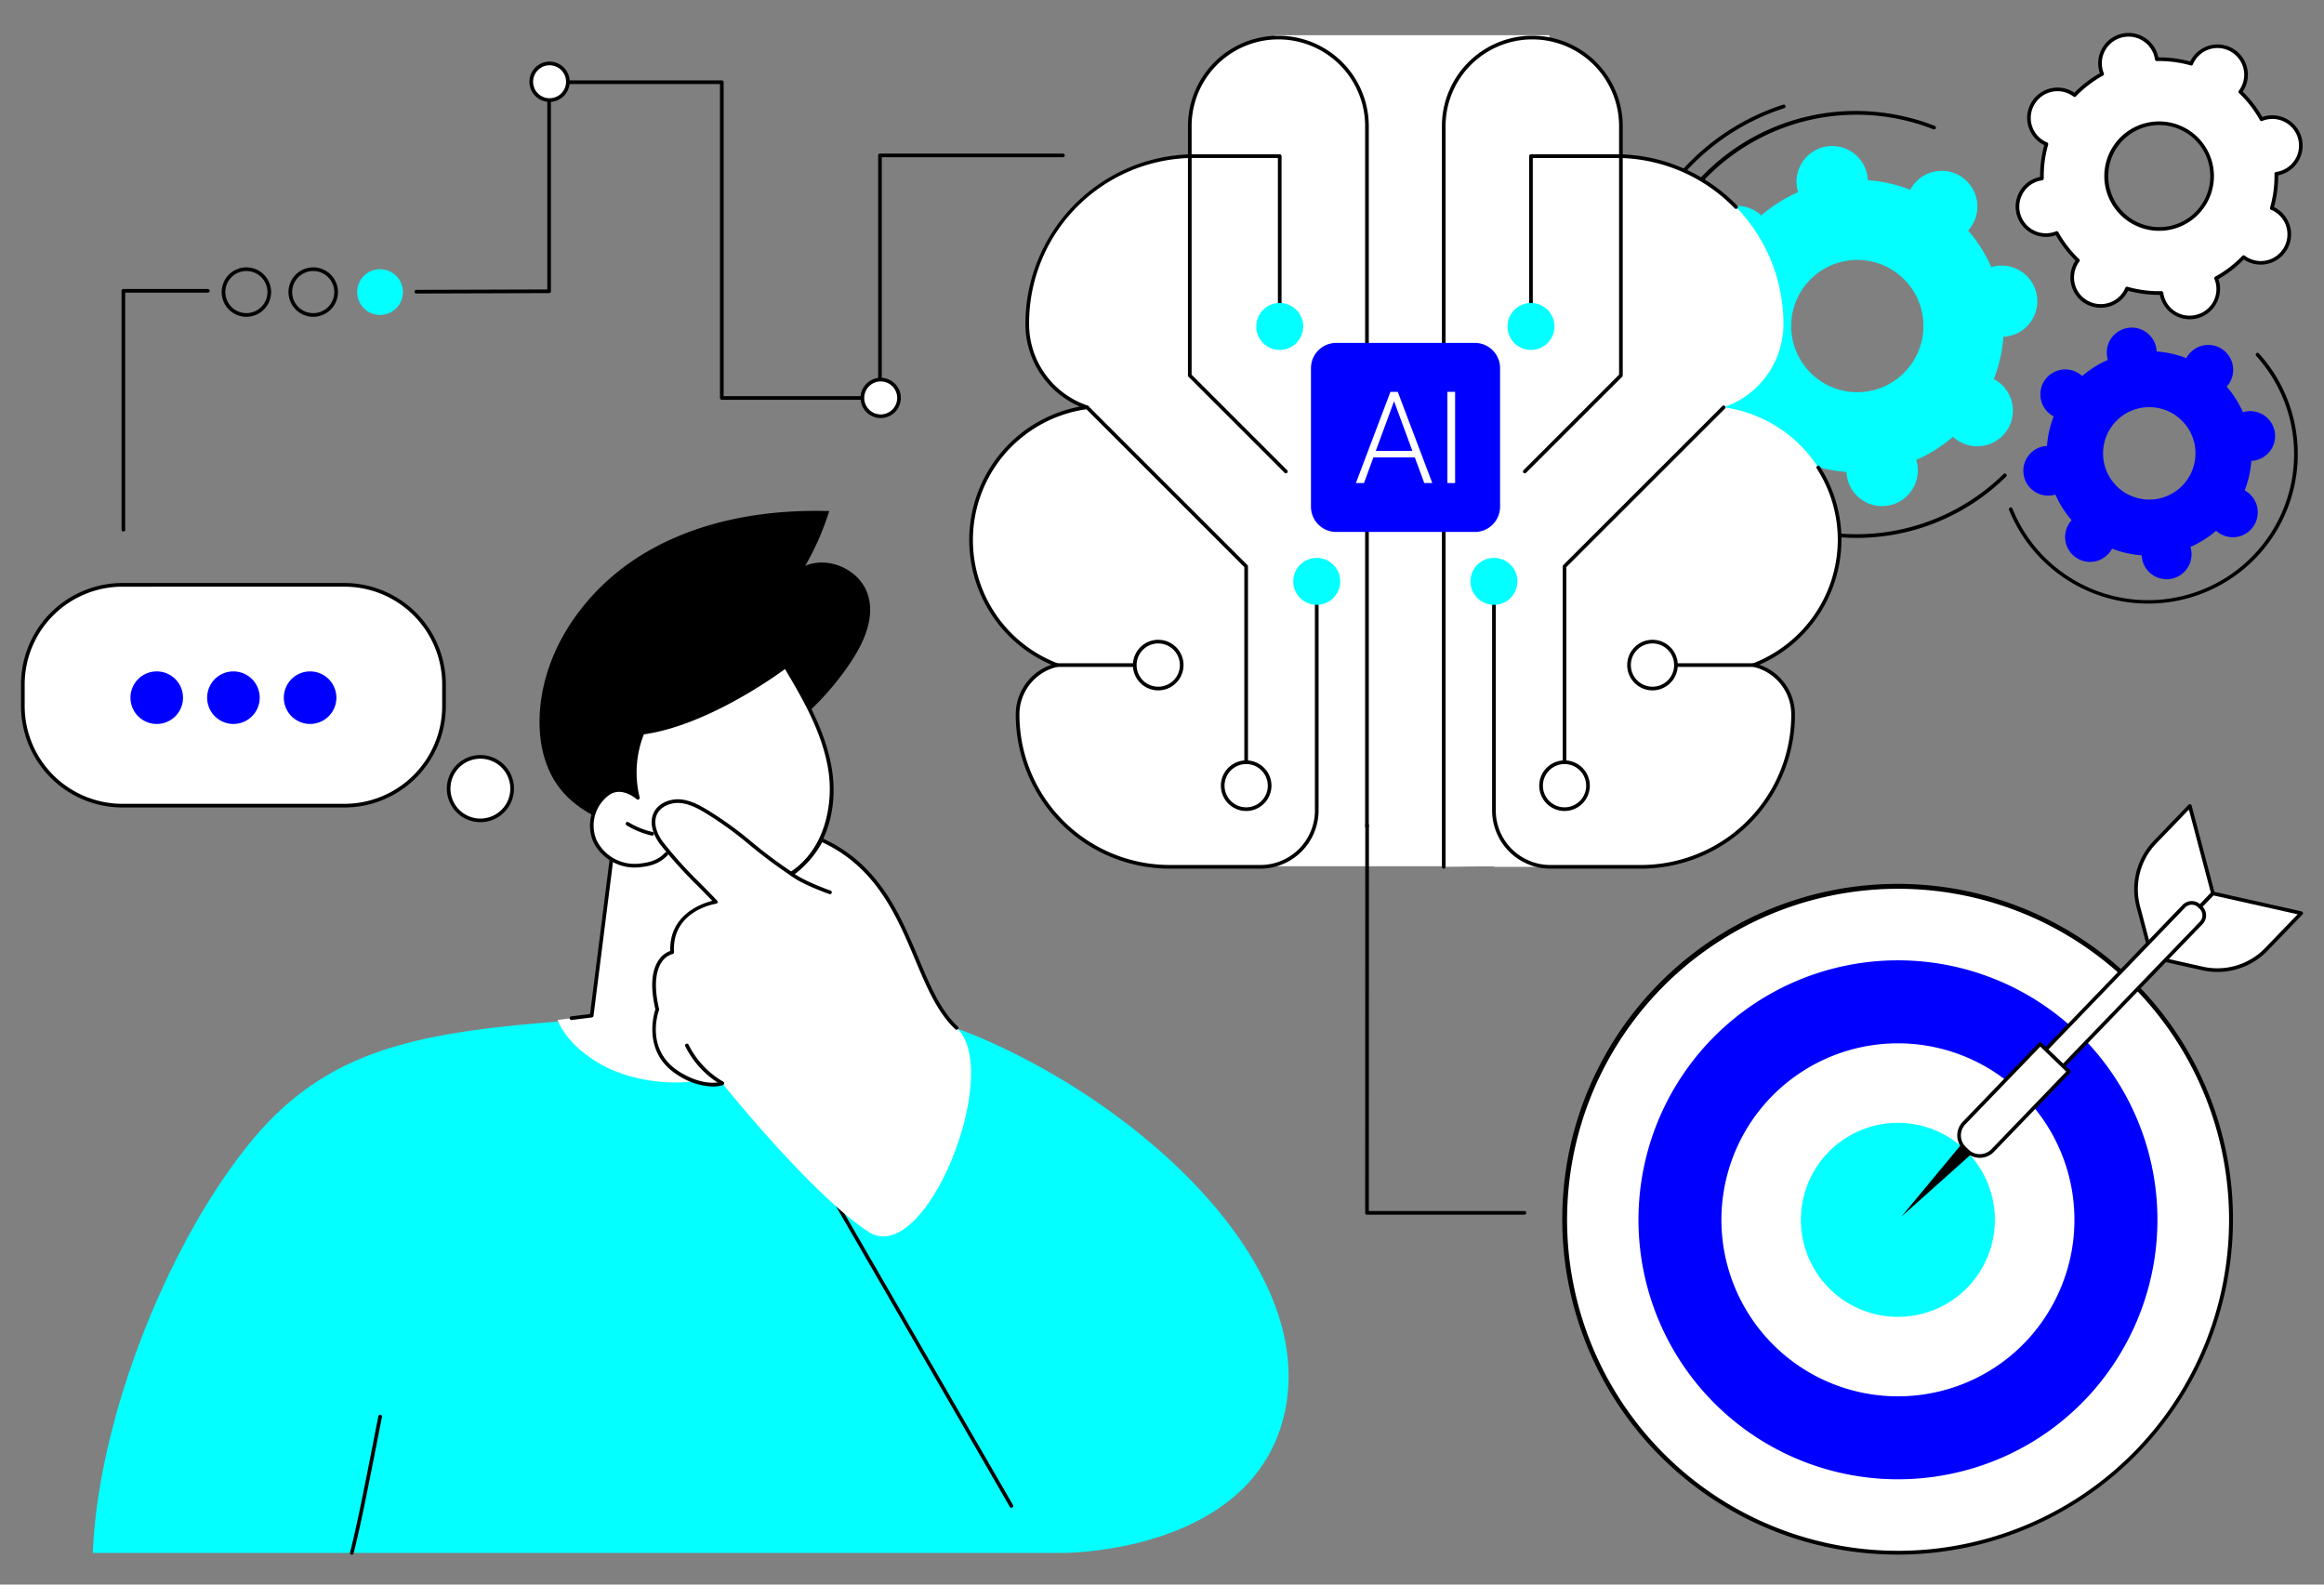 <svg xmlns="http://www.w3.org/2000/svg" xmlns:xlink="http://www.w3.org/1999/xlink" width="660" height="450" viewBox="0 0 660 450"><rect x="0" y="0" width="660" height="450" fill="#808080" stroke="none"/><defs><clipPath id="a"><rect width="648.078" height="432.157" fill="none"/></clipPath><clipPath id="c"><rect width="660" height="450"/></clipPath></defs><g id="b" clip-path="url(#c)"><rect width="78" height="236" transform="translate(362 10)" fill="#fff"/><g transform="translate(5.969 9.361)"><g clip-path="url(#a)"><path d="M1029.383,538.445A94.592,94.592,0,1,1,915.1,468.971a94.539,94.539,0,0,1,114.284,69.474" transform="translate(-404.471 -223.751)" fill="#fff"/><path d="M936.971,655.409a95.239,95.239,0,1,1,22.508-2.711,95.253,95.253,0,0,1-22.508,2.711m.019-189.084a94,94,0,1,0,91.394,71.773,94.041,94.041,0,0,0-91.394-71.773" transform="translate(-403.977 -223.281)"/><path d="M974.158,651.635a73.69,73.69,0,1,1,45.546-33.3,73.285,73.285,0,0,1-45.546,33.3" transform="translate(-423.714 -242.98)" fill="blue"/><path d="M990.343,650.489a50.125,50.125,0,1,1,30.982-22.65,49.849,49.849,0,0,1-30.982,22.65" transform="translate(-445.476 -264.727)" fill="#fff"/><path d="M1005.849,649.392a27.546,27.546,0,1,1,17.027-12.448,27.4,27.4,0,0,1-17.027,12.448" transform="translate(-466.325 -285.564)" fill="#03ffff"/><path d="M1047.441,608.051l-20.7,18.5,17.724-21.363Z" transform="translate(-492.713 -290.417)"/><path d="M1176.657,446.905l-17.419,18.072-3.8-14.384a19.189,19.189,0,0,1,4.74-18.216l9.923-10.3Z" transform="translate(-554.167 -202.549)" fill="#fff"/><path d="M1158.767,465.018a.542.542,0,0,1-.131-.017.521.521,0,0,1-.372-.371l-3.8-14.383a19.823,19.823,0,0,1,4.868-18.71l9.923-10.3a.521.521,0,0,1,.877.228l6.553,24.824a.52.52,0,0,1-.129.494l-17.419,18.072a.518.518,0,0,1-.375.159m10.6-42.389-9.282,9.631a18.778,18.778,0,0,0-4.611,17.722l3.562,13.489,16.575-17.2Z" transform="translate(-553.696 -202.069)"/><path d="M1180.747,469.808l-17.419,18.072,14.526,3.254a19.218,19.218,0,0,0,18.037-5.415l9.924-10.3Z" transform="translate(-558.258 -225.451)" fill="#fff"/><path d="M1181.525,491.632a19.475,19.475,0,0,1-4.265-.471l-14.526-3.254a.52.52,0,0,1-.261-.868l17.419-18.072a.517.517,0,0,1,.488-.146l25.067,5.615a.52.52,0,0,1,.26.869l-9.923,10.3a19.867,19.867,0,0,1-14.261,6.032m-17.66-4.537,13.623,3.052a18.812,18.812,0,0,0,17.55-5.269l9.281-9.628-23.879-5.349Z" transform="translate(-557.778 -224.972)"/><path d="M1137.693,480.673l-52.223,54.18-4.921-4.737,52.223-54.18a3.084,3.084,0,0,1,4.359-.081l.48.462a3.08,3.08,0,0,1,.082,4.357" transform="translate(-518.534 -227.939)" fill="#fff"/><path d="M1084.99,534.895a.516.516,0,0,1-.36-.146l-4.921-4.737a.52.52,0,0,1-.014-.736l52.223-54.18a3.611,3.611,0,0,1,5.094-.1l.48.462a3.6,3.6,0,0,1,.1,5.092l-52.223,54.18a.52.52,0,0,1-.374.159m-4.185-5.271,4.172,4.016,51.862-53.807a2.56,2.56,0,0,0-.068-3.621l-.48-.461a2.567,2.567,0,0,0-3.624.068Z" transform="translate(-518.054 -227.461)"/><path d="M1089.374,559.854l-21.617,22.427a5.087,5.087,0,0,1-7.191.135l-.792-.762a5.08,5.08,0,0,1-.135-7.187l21.617-22.427Z" transform="translate(-507.817 -264.913)" fill="#fff"/><path d="M1063.615,583.876a5.587,5.587,0,0,1-3.888-1.565l-.792-.762a5.6,5.6,0,0,1-.149-7.922L1080.4,551.2a.521.521,0,0,1,.735-.014l8.118,7.814a.52.52,0,0,1,.014.736l-21.617,22.428a5.591,5.591,0,0,1-4.037,1.713m17.176-31.581-21.256,22.053a4.561,4.561,0,0,0,.121,6.451l.792.762a4.572,4.572,0,0,0,6.456-.121l21.256-22.052Z" transform="translate(-507.337 -264.433)"/><path d="M1156.479,184.763a7.1,7.1,0,0,0-.838.2,28.86,28.86,0,0,0-4.606-7.272,7.077,7.077,0,1,0-11.483-8.085,28.988,28.988,0,0,0-8.412-1.893,7.084,7.084,0,1,0-13.85,2.382,28.91,28.91,0,0,0-7.29,4.594,7.075,7.075,0,1,0-8.1,11.453,28.806,28.806,0,0,0-1.9,8.391,7.237,7.237,0,0,0-.857.089,7.067,7.067,0,1,0,2.408,13.928,7.177,7.177,0,0,0,.837-.2,28.84,28.84,0,0,0,4.606,7.272,7.2,7.2,0,0,0-.543.667,7.079,7.079,0,1,0,12.025,7.417,28.972,28.972,0,0,0,8.412,1.893,7.085,7.085,0,1,0,13.85-2.382,28.924,28.924,0,0,0,7.29-4.594,7.2,7.2,0,0,0,.669.541,7.072,7.072,0,1,0,8.17-11.547,7.172,7.172,0,0,0-.735-.448,28.758,28.758,0,0,0,1.9-8.391,7.066,7.066,0,1,0-1.551-14.017m-25.228,24.827a13.125,13.125,0,1,1,10.728-15.163,13.154,13.154,0,0,1-10.728,15.163" transform="translate(-524.634 -77.257)" fill="blue"/><path d="M1160.326,24.666a8.158,8.158,0,0,0-.932.319,33.016,33.016,0,0,0-6.021-7.794,8.2,8.2,0,0,0,.547-.818,8.1,8.1,0,0,0-14.055-8.054,8.156,8.156,0,0,0-.433.883,33.178,33.178,0,0,0-9.783-1.263,8.1,8.1,0,1,0-15.522,4.185,33.059,33.059,0,0,0-7.814,6.007,8.093,8.093,0,1,0-8.011,13.907,32.915,32.915,0,0,0-1.268,9.759,8.085,8.085,0,1,0,4.193,15.483,32.98,32.98,0,0,0,6.021,7.794,8.1,8.1,0,1,0,13.941,7.989,33.158,33.158,0,0,0,9.783,1.263,8.217,8.217,0,0,0,.193.964,8.1,8.1,0,1,0,15.329-5.15,33.075,33.075,0,0,0,7.815-6.007,8.089,8.089,0,1,0,8.9-13.476,8.165,8.165,0,0,0-.885-.432,32.9,32.9,0,0,0,1.268-9.759,8.19,8.19,0,0,0,.966-.193,8.086,8.086,0,1,0-4.228-15.609m-26.091,30.961a15.016,15.016,0,1,1,10.606-18.411,15.053,15.053,0,0,1-10.606,18.411" transform="translate(-523.104 -0.479)" fill="#fff"/><path d="M1138.509,81.309a8.635,8.635,0,0,1-8.328-6.36c-.049-.181-.093-.371-.131-.574A32.81,32.81,0,0,1,1121,73.206c-.088.185-.179.357-.274.522a8.646,8.646,0,0,1-11.774,3.175,8.592,8.592,0,0,1-3.181-11.748c.094-.162.2-.327.314-.5a33.455,33.455,0,0,1-5.57-7.211c-.195.069-.382.127-.563.177a8.634,8.634,0,0,1-10.576-6.061,8.6,8.6,0,0,1,6.077-10.553c.184-.049.373-.093.576-.131a33.432,33.432,0,0,1,1.172-9.028c-.187-.089-.36-.179-.523-.273a8.594,8.594,0,0,1-3.181-11.748,8.648,8.648,0,0,1,11.775-3.175c.163.094.329.2.5.314a33.567,33.567,0,0,1,7.23-5.559c-.069-.195-.127-.378-.176-.561A8.6,8.6,0,0,1,1118.9.3a8.635,8.635,0,0,1,10.576,6.061c.049.181.093.371.131.574a33.894,33.894,0,0,1,9.053,1.169c.088-.185.179-.358.274-.522A8.649,8.649,0,0,1,1150.708,4.4a8.594,8.594,0,0,1,3.181,11.749c-.093.161-.2.326-.314.5a33.516,33.516,0,0,1,5.571,7.211c.2-.069.382-.127.564-.177a8.635,8.635,0,0,1,10.576,6.061,8.6,8.6,0,0,1-6.077,10.553c-.182.049-.372.092-.576.131a33.423,33.423,0,0,1-1.172,9.028c.186.088.359.179.522.272a8.593,8.593,0,0,1,3.182,11.748,8.646,8.646,0,0,1-11.774,3.175c-.165-.095-.33-.2-.5-.314a33.565,33.565,0,0,1-7.23,5.559c.069.195.126.378.176.561a8.6,8.6,0,0,1-6.077,10.552,8.63,8.63,0,0,1-2.248.3m-8.019-7.981a.521.521,0,0,1,.515.446,7.522,7.522,0,0,0,9.481,6.231,7.511,7.511,0,0,0,5.044-10.146.521.521,0,0,1,.23-.651,32.535,32.535,0,0,0,7.691-5.913.52.52,0,0,1,.686-.056,7.555,7.555,0,0,0,11.124-2.281,7.553,7.553,0,0,0-2.8-10.326,7.7,7.7,0,0,0-.829-.4.519.519,0,0,1-.3-.622A32.372,32.372,0,0,0,1162.585,40a.521.521,0,0,1,.446-.525,7.733,7.733,0,0,0,.906-.18,7.566,7.566,0,1,0-4.83-14.306.52.52,0,0,1-.65-.229,32.451,32.451,0,0,0-5.927-7.672.52.52,0,0,1-.056-.688,7.545,7.545,0,0,0-2.285-11.093,7.541,7.541,0,0,0-10.761,3.618.521.521,0,0,1-.622.3,32.7,32.7,0,0,0-9.63-1.243.523.523,0,0,1-.526-.446,7.587,7.587,0,0,0-14.084-2.689,7.5,7.5,0,0,0-.741,5.734,7.716,7.716,0,0,0,.3.871.52.52,0,0,1-.23.65,32.535,32.535,0,0,0-7.692,5.913.522.522,0,0,1-.686.056,7.556,7.556,0,0,0-11.124,2.281,7.528,7.528,0,0,0,3.626,10.731.52.52,0,0,1,.3.622,32.421,32.421,0,0,0-1.248,9.606.521.521,0,0,1-.446.526,7.563,7.563,0,1,0,3.052,14.784,7.736,7.736,0,0,0,.873-.3.519.519,0,0,1,.65.229,32.447,32.447,0,0,0,5.926,7.671.52.52,0,0,1,.056.688,7.6,7.6,0,0,0-.512.766,7.552,7.552,0,0,0,2.8,10.326,7.605,7.605,0,0,0,10.356-2.792,7.732,7.732,0,0,0,.4-.826.521.521,0,0,1,.622-.3,32.407,32.407,0,0,0,9.63,1.243Zm-.66-17.138A15.59,15.59,0,0,1,1114.8,44.708a15.532,15.532,0,0,1,10.971-19.05A15.59,15.59,0,0,1,1144.861,36.6a15.532,15.532,0,0,1-10.971,19.05,15.6,15.6,0,0,1-4.06.54m0-30.031a14.489,14.489,0,1,0,14.03,10.714,14.51,14.51,0,0,0-14.03-10.714" transform="translate(-522.622 0)"/><path d="M994.653,95.927a10.12,10.12,0,0,0-1.2.289,41.256,41.256,0,0,0-6.592-10.408,10.128,10.128,0,1,0-16.434-11.571,41.454,41.454,0,0,0-12.038-2.71,10.139,10.139,0,1,0-19.822,3.409,41.387,41.387,0,0,0-10.433,6.574,10.271,10.271,0,0,0-.958-.774A10.122,10.122,0,1,0,916.538,97.9a41.189,41.189,0,0,0-2.716,12.008,10.114,10.114,0,1,0,3.419,19.772c1.687,3.829-.8,6.507,1.871,9.588-.273.3,4.185,1.434,3.944,1.775a10.131,10.131,0,1,0,17.21,10.615,41.456,41.456,0,0,0,12.038,2.71,10.139,10.139,0,1,0,19.822-3.409,41.4,41.4,0,0,0,10.432-6.574,10.278,10.278,0,0,0,.958.774A10.122,10.122,0,1,0,994.158,128a41.174,41.174,0,0,0,2.716-12.009,10.112,10.112,0,1,0-2.221-20.061m-36.1,35.531a18.783,18.783,0,1,1,15.354-21.7,18.826,18.826,0,0,1-15.354,21.7" transform="translate(-433.897 -29.708)" fill="#03ffff"/><path d="M946.193,163.852a61.642,61.642,0,0,1-7.813-.5A60.609,60.609,0,1,1,953.775,43.116a61,61,0,0,1,14.589,3.731.52.52,0,0,1-.381.968,59.717,59.717,0,0,0-81.067,47.864A59.651,59.651,0,0,0,987.9,145.708a.52.52,0,0,1,.728.743,60.379,60.379,0,0,1-42.435,17.4" transform="translate(-424.878 -20.454)"/><path d="M915.814,162.892a.522.522,0,0,1-.195-.037,65.856,65.856,0,0,1,4.44-123.726.52.52,0,1,1,.321.989,64.815,64.815,0,0,0-4.372,121.771.52.52,0,0,1-.194,1" transform="translate(-419.62 -18.765)"/><path d="M1124.948,245.857a42.6,42.6,0,0,1-39.493-26.616.52.52,0,0,1,.964-.39,41.488,41.488,0,1,0,69.216-43.346.52.52,0,1,1,.77-.7,42.476,42.476,0,0,1-31.456,71.05" transform="translate(-520.87 -83.804)"/><path d="M371.51,303.893c3.816-5.733,6.962-12.818,4.778-19.349-2.306-6.9-11.005-10.831-17.711-8.012a78.54,78.54,0,0,0,6.816-15.539c-18.35-.528-37.224,2.711-52.915,12.234s-27.774,25.945-29.229,44.237c-.605,7.609.732,15.643,5.268,21.784,4.763,6.449,12.487,10.1,20.267,12.044,10.13,2.53,21.3,2.456,30.531-2.423A28.142,28.142,0,0,0,352.828,333.1a22.738,22.738,0,0,0,1.071-5.275c.1-1.294-.554-3.677-.056-4.816.591-1.352,3.113-2.7,4.224-3.686q2.375-2.106,4.577-4.4a79.413,79.413,0,0,0,8.865-11.036" transform="translate(-135.86 -125.219)"/><path d="M420.023,330.242a.52.52,0,0,1-.369-.886,33.346,33.346,0,0,0,8.286-14.031.52.52,0,0,1,1,.294,34.372,34.372,0,0,1-8.545,14.47.519.519,0,0,1-.369.154" transform="translate(-201.311 -151.138)"/><path d="M357.643,481.147l-10.266-1.117L350.084,445s-8.528-42.694-41.378-10.813l-6.017,47.561-9.659,1.215s3.916,22.185,31.486,22.124c23.42-.051,33.537-7.95,33.126-23.939" transform="translate(-140.619 -202.684)" fill="#fff"/><path d="M300.079,482.509a.52.52,0,0,1-.065-1.036l5.343-.672,5.967-47.161a.519.519,0,0,1,.154-.308c10.119-9.821,19.023-13.626,26.456-11.314,11.932,3.712,15.641,21.637,15.793,22.4a.5.5,0,0,1,.009.142l-2.668,34.529,5.548.6a.52.52,0,1,1-.113,1.034l-6.049-.657a.52.52,0,0,1-.462-.558l2.7-34.957c-.261-1.218-4.082-18.126-15.07-21.542-7.012-2.179-15.52,1.5-25.29,10.942l-5.994,47.38a.521.521,0,0,1-.451.451l-5.744.722a.577.577,0,0,1-.066,0" transform="translate(-143.752 -202.203)"/><path d="M333.7,398.3c4.921,4.218,9.914,8.284,16.283,9.491a25.458,25.458,0,0,0,18.665-3.359c9.039-5.995,12.317-18.157,10.721-28.882s-7.172-20.388-12.721-29.7c0,0-21.162,16.216-40.6,18.832a30.245,30.245,0,0,0-1.328,18.489s-4.318-3.919-8.282-1.332a11.2,11.2,0,0,0-3.947,13.5,12.587,12.587,0,0,0,12.514,7.051c2.877-.285,5.516-.842,7.831-3.287Z" transform="translate(-149.541 -165.962)" fill="#fff"/><path d="M354.729,408.319a28.5,28.5,0,0,1-5.308-.5c-6.308-1.195-11.216-5.058-16.524-9.607a.52.52,0,1,1,.677-.79c5.193,4.451,9.985,8.227,16.042,9.375a24.9,24.9,0,0,0,18.281-3.281c9.253-6.138,11.938-18.673,10.493-28.373-1.608-10.806-7.5-20.868-12.359-29.02-3.217,2.371-22.4,16.038-40.075,18.544a29.5,29.5,0,0,0-1.2,17.9.52.52,0,0,1-.855.506c-.04-.036-4.075-3.615-7.648-1.283a10.711,10.711,0,0,0-3.755,12.859,12.011,12.011,0,0,0,11.987,6.743c3.095-.305,5.43-.935,7.5-3.127a.52.52,0,0,1,.756.715c-2.545,2.689-5.546,3.189-8.157,3.447a13.072,13.072,0,0,1-13.041-7.358,11.788,11.788,0,0,1,4.138-14.151c2.974-1.939,6.125-.511,7.768.539A30.919,30.919,0,0,1,325.1,364a.521.521,0,0,1,.415-.326c19.082-2.568,40.145-18.568,40.355-18.73a.521.521,0,0,1,.764.147c4.953,8.317,11.117,18.666,12.789,29.894,1.822,12.236-2.475,23.773-10.947,29.393a24.89,24.89,0,0,1-13.742,3.938" transform="translate(-149.072 -165.482)"/><path d="M337.668,434.677a.547.547,0,0,1-.118-.013,24.2,24.2,0,0,1-7.117-2.9.52.52,0,1,1,.539-.889,23.153,23.153,0,0,0,6.813,2.771.52.52,0,0,1-.117,1.027" transform="translate(-158.448 -206.734)"/><path d="M314.776,688.019s50.969.308,62.023-36.457c12.686-42.192-37.291-89.32-86.034-110.057-20.34-8.654-38.4-6.138-54.865-7.242a29.315,29.315,0,0,1-5.031,9.835c-4.527,5.566-11.758,8.631-18.7,9.734A47.863,47.863,0,0,1,192,552.717a36.383,36.383,0,0,1-15.876-8.9,25.655,25.655,0,0,1-4.838-6.685c-40.426,3.215-65.88,8.112-87.237,34.174C60.773,599.708,40.78,649.271,39.2,688.019Z" transform="translate(-18.813 -256.382)" fill="#03ffff"/><path d="M180.135,794.2a.52.52,0,0,1-.5-.649c2.018-7.9,4.432-20.26,6.372-30.19.616-3.154,1.184-6.059,1.675-8.5a.52.52,0,0,1,1.02.205c-.491,2.435-1.058,5.339-1.674,8.49-1.943,9.944-4.36,22.319-6.385,30.248a.521.521,0,0,1-.5.392" transform="translate(-86.193 -362.045)"/><path d="M482.506,704.383a.518.518,0,0,1-.45-.26L419.433,595.852a.52.52,0,0,1,.9-.521L482.955,703.6a.52.52,0,0,1-.449.781" transform="translate(-201.244 -285.562)"/><path d="M431.518,483.976c-14.245-13-12.83-41.985-38.593-53.42-2.7,4.073-6.268,8.546-8.258,9.63-10.077-7.5-13.18-10.037-22.489-16.8-2.952-2.146-6.91-4.092-10.719-3.571a8.254,8.254,0,0,0-5.266,3.1c-1.985,3.11,1.086,7.307,2.991,10.117,5.277,7.784,8.574,9.338,13.958,15.163,0,0-13.074,2-12.4,14.3,0,0-7.715,1.372-4.22,16.243,0,0-4.374,11.643,6.048,18.154,7.5,4.683,12.429,2.824,12.429,2.824s25.066,31.355,41.4,42.1,38.473-45.658,25.123-57.846" transform="translate(-165.822 -201.418)" fill="#fff"/><path d="M361.709,499.979a18.96,18.96,0,0,1-10-3.275c-10-6.246-6.788-17.188-6.314-18.623-1.43-6.175-1.145-10.842.848-13.871a6.671,6.671,0,0,1,3.375-2.733c-.315-10.317,8.916-13.474,11.927-14.227-1.563-1.64-2.922-3.007-4.242-4.335a125.243,125.243,0,0,1-10.263-11.345c-1.143-1.425-3.66-5.14-2.33-8.842,1.131-3.15,4.768-4.543,7.775-4.287,3.042.257,5.8,1.826,8.357,3.413a101.391,101.391,0,0,1,11.8,8.582,135.936,135.936,0,0,0,11.475,8.587,27.647,27.647,0,0,0,7.948-9.333.52.52,0,0,1,.678-.238c16.1,7.263,22.085,21.5,27.365,34.066,3.215,7.649,6.251,14.873,11.18,19.446a.52.52,0,0,1-.707.764c-5.094-4.726-8.172-12.051-11.431-19.806-5.156-12.269-10.994-26.159-26.387-33.317a28.206,28.206,0,0,1-8.343,9.478.521.521,0,0,1-.583,0,136.846,136.846,0,0,1-11.851-8.843,100.5,100.5,0,0,0-11.689-8.506c-2.555-1.582-5.082-3.022-7.9-3.261-2.549-.213-5.766.975-6.708,3.6-.8,2.226.009,5.156,2.163,7.841a124.5,124.5,0,0,0,10.189,11.262c1.5,1.508,3.051,3.069,4.9,5.023a.52.52,0,0,1-.3.871c-.515.08-12.6,2.085-11.963,13.762a.519.519,0,0,1-.428.54,5.318,5.318,0,0,0-3.155,2.437c-1.255,1.93-2.387,5.783-.649,13.176a.516.516,0,0,1-.02.3c-.172.46-4.092,11.327,5.838,17.531,7.154,4.469,11.924,2.795,11.972,2.777a.52.52,0,0,1,.365.974,8.734,8.734,0,0,1-2.887.405" transform="translate(-165.238 -200.787)"/><path d="M373.022,563.517a.516.516,0,0,1-.255-.068,25.956,25.956,0,0,1-10.128-10.9.52.52,0,0,1,.96-.4,25.2,25.2,0,0,0,9.68,10.4.52.52,0,0,1-.256.973" transform="translate(-174.004 -264.809)"/><path d="M431.205,464.477a.512.512,0,0,1-.172-.03c-.321-.112-7.9-2.784-11-5.269a.52.52,0,1,1,.65-.812c2.964,2.375,10.619,5.073,10.7,5.1a.52.52,0,0,1-.172,1.011" transform="translate(-201.471 -219.906)"/><path d="M92.345,301.328H29.262A28.345,28.345,0,0,0,1,329.59v6.179a28.346,28.346,0,0,0,28.262,28.263H92.345a28.346,28.346,0,0,0,28.262-28.263V329.59a28.345,28.345,0,0,0-28.262-28.262" transform="translate(-0.48 -144.601)" fill="#fff"/><path d="M91.865,364.072H28.782A28.815,28.815,0,0,1,0,335.289v-6.179a28.815,28.815,0,0,1,28.782-28.783H91.865a28.816,28.816,0,0,1,28.783,28.783v6.179a28.815,28.815,0,0,1-28.783,28.782m-63.082-62.7A27.774,27.774,0,0,0,1.04,329.111v6.179a27.774,27.774,0,0,0,27.742,27.742H91.865a27.774,27.774,0,0,0,27.743-27.742v-6.179a27.774,27.774,0,0,0-27.743-27.743Z" transform="translate(0 -144.121)"/><path d="M143.5,356.044a7.462,7.462,0,1,0,7.463-7.451,7.457,7.457,0,0,0-7.463,7.451" transform="translate(-68.864 -167.283)" fill="blue"/><path d="M101.633,356.044a7.462,7.462,0,1,0,7.463-7.451,7.457,7.457,0,0,0-7.463,7.451" transform="translate(-48.772 -167.283)" fill="blue"/><path d="M59.762,356.044a7.462,7.462,0,1,0,7.463-7.451,7.457,7.457,0,0,0-7.463,7.451" transform="translate(-28.679 -167.283)" fill="blue"/><path d="M251.518,404.271a9.019,9.019,0,1,0-9.019,9.015,9.017,9.017,0,0,0,9.019-9.015" transform="translate(-112.042 -189.675)" fill="#fff"/><path d="M242.019,413.327a9.535,9.535,0,1,1,9.539-9.535,9.549,9.549,0,0,1-9.539,9.535m0-18.03a8.5,8.5,0,1,0,8.5,8.5,8.507,8.507,0,0,0-8.5-8.5" transform="translate(-111.562 -189.196)"/><path d="M776.823,238.02V27.678a25.158,25.158,0,0,1,50.316,0V36.2A47.691,47.691,0,0,1,873.3,83.857a24.994,24.994,0,0,1-16.977,23.667,38.035,38.035,0,0,1,8.516,73.2,14.477,14.477,0,0,1,11.208,14.1,43.205,43.205,0,0,1-43.215,43.2H791.085v-.169Z" transform="translate(-372.782 -1.215)" fill="#fff"/><path d="M845.51,350.7H819.777a16.549,16.549,0,0,1-16.534-16.526V273.587a.52.52,0,0,1,1.04,0v60.584a15.507,15.507,0,0,0,15.493,15.486H845.51A42.733,42.733,0,0,0,888.2,306.981a13.882,13.882,0,0,0-10.8-13.59.52.52,0,0,1-.07-.992A37.743,37.743,0,0,0,901.41,257.37a37.359,37.359,0,0,0-5.976-20.315.52.52,0,0,1,.874-.565,38.4,38.4,0,0,1,6.142,20.88A38.808,38.808,0,0,1,879.11,292.8a14.909,14.909,0,0,1,10.135,14.183A43.775,43.775,0,0,1,845.51,350.7" transform="translate(-385.46 -113.373)"/><path d="M776.343,238.06a.52.52,0,0,1-.52-.52V27.2a25.678,25.678,0,0,1,51.356,0v8.022a47.962,47.962,0,0,1,32.545,14.59.52.52,0,0,1-.746.725,46.932,46.932,0,0,0-32.335-14.294.52.52,0,0,1-.5-.52V27.2a24.638,24.638,0,0,0-49.276,0V237.54a.52.52,0,0,1-.52.52" transform="translate(-372.302 -0.735)"/><path d="M923.7,345.176H900.011a.52.52,0,0,1,0-1.04H923.7a.52.52,0,0,1,0,1.04" transform="translate(-431.648 -165.144)"/><path d="M842.3,306.1a.52.52,0,0,1-.52-.52V249.089a.52.52,0,0,1,.152-.368l45.194-45.175a.52.52,0,0,1,.735.735L842.818,249.3v56.271a.52.52,0,0,1-.52.52" transform="translate(-403.952 -97.605)"/><path d="M820.617,156.855a.52.52,0,0,1-.368-.888l27.136-27.124V66.788a.52.52,0,0,1,1.04,0v62.27a.522.522,0,0,1-.152.368L820.985,156.7a.519.519,0,0,1-.368.152" transform="translate(-393.548 -31.801)"/><path d="M823.973,111.911a.52.52,0,0,1-.52-.52v-44.6a.52.52,0,0,1,.52-.52h25.543a.52.52,0,0,1,0,1.04H824.493v44.084a.52.52,0,0,1-.52.52" transform="translate(-395.159 -31.8)"/><path d="M811.639,154.1a6.665,6.665,0,1,0,6.665-6.662,6.664,6.664,0,0,0-6.665,6.662" transform="translate(-389.489 -70.753)" fill="#03ffff"/><path d="M791.429,293.276a6.665,6.665,0,1,0,6.665-6.662,6.664,6.664,0,0,0-6.665,6.662" transform="translate(-379.791 -137.54)" fill="#03ffff"/><path d="M877.986,338.989a6.665,6.665,0,1,0,6.665-6.662,6.664,6.664,0,0,0-6.665,6.662" transform="translate(-421.328 -159.477)" fill="#fff"/><path d="M884.172,345.692a7.182,7.182,0,1,1,7.185-7.182,7.192,7.192,0,0,1-7.185,7.182m0-13.324a6.142,6.142,0,1,0,6.145,6.142,6.15,6.15,0,0,0-6.145-6.142" transform="translate(-420.848 -158.997)"/><path d="M829.963,404.845a6.665,6.665,0,1,0,6.665-6.662,6.664,6.664,0,0,0-6.665,6.662" transform="translate(-398.283 -191.08)" fill="#fff"/><path d="M836.148,411.548a7.182,7.182,0,1,1,7.185-7.182,7.192,7.192,0,0,1-7.185,7.182m0-13.324a6.142,6.142,0,1,0,6.145,6.143,6.151,6.151,0,0,0-6.145-6.143" transform="translate(-397.803 -190.6)"/><path d="M631.223,175.668l.029-147.989a25.158,25.158,0,0,0-50.316,0V36.2a47.691,47.691,0,0,0-46.16,47.655,24.994,24.994,0,0,0,16.977,23.667,38.035,38.035,0,0,0-8.516,73.2,14.475,14.475,0,0,0-11.208,14.1,43.205,43.205,0,0,0,43.215,43.2h25.733a16.01,16.01,0,0,0,16.013-16.006l-.147-46.56Z" transform="translate(-248.973 -1.215)" fill="#fff"/><path d="M600.419,238.06H574.686a43.774,43.774,0,0,1-43.734-43.716,14.907,14.907,0,0,1,10.134-14.183,38.556,38.556,0,0,1,8.112-73.322,25.492,25.492,0,0,1-15.5-23.46,48.21,48.21,0,0,1,46.16-48.157V27.2a25.678,25.678,0,0,1,51.356,0V225.988a.52.52,0,1,1-1.04,0V27.2a24.638,24.638,0,0,0-49.276,0v8.523a.52.52,0,0,1-.5.52,46.952,46.952,0,0,0-45.656,47.136,24.456,24.456,0,0,0,16.624,23.173.52.52,0,0,1-.1,1.009,37.515,37.515,0,0,0-8.4,72.2.52.52,0,0,1-.07.992,13.882,13.882,0,0,0-10.8,13.59,42.733,42.733,0,0,0,42.694,42.676h25.733a15.507,15.507,0,0,0,15.493-15.486V160.949a.52.52,0,1,1,1.04,0v60.584a16.549,16.549,0,0,1-16.534,16.526" transform="translate(-248.456 -0.735)"/><path d="M588.9,345.176H565.2a.52.52,0,1,1,0-1.04H588.9a.52.52,0,0,1,0,1.04" transform="translate(-270.98 -165.144)"/><path d="M626.772,306.1a.52.52,0,0,1-.52-.52V249.3L581.21,204.282a.52.52,0,0,1,.735-.735l45.195,45.175a.52.52,0,0,1,.152.368v56.487a.52.52,0,0,1-.52.52" transform="translate(-278.838 -97.605)"/><path d="M664.974,156.855a.519.519,0,0,1-.368-.152l-27.289-27.277a.522.522,0,0,1-.152-.368V66.788a.52.52,0,1,1,1.04,0v62.055l27.136,27.124a.52.52,0,0,1-.368.888" transform="translate(-305.763 -31.801)"/><path d="M663.228,111.911a.52.52,0,0,1-.52-.52V67.307H637.685a.52.52,0,0,1,0-1.04h25.543a.52.52,0,0,1,.52.52v44.6a.52.52,0,0,1-.52.52" transform="translate(-305.763 -31.8)"/><path d="M687.79,154.1a6.665,6.665,0,1,1-6.665-6.662,6.664,6.664,0,0,1,6.665,6.662" transform="translate(-323.66 -70.753)" fill="#03ffff"/><path d="M708,293.276a6.665,6.665,0,1,1-6.665-6.662A6.664,6.664,0,0,1,708,293.276" transform="translate(-333.358 -137.54)" fill="#03ffff"/><path d="M621.443,338.989a6.665,6.665,0,1,1-6.665-6.662,6.664,6.664,0,0,1,6.665,6.662" transform="translate(-291.821 -159.477)" fill="#fff"/><path d="M614.3,345.692a7.182,7.182,0,1,1,7.185-7.182,7.192,7.192,0,0,1-7.185,7.182m0-13.324a6.142,6.142,0,1,0,6.145,6.142,6.15,6.15,0,0,0-6.145-6.142" transform="translate(-291.341 -158.997)"/><path d="M669.465,404.845a6.665,6.665,0,1,1-6.665-6.662,6.664,6.664,0,0,1,6.665,6.662" transform="translate(-314.866 -191.08)" fill="#fff"/><path d="M662.32,411.548a7.182,7.182,0,1,1,7.185-7.182,7.192,7.192,0,0,1-7.185,7.182m0-13.324a6.142,6.142,0,1,0,6.145,6.143,6.151,6.151,0,0,0-6.145-6.143" transform="translate(-314.386 -190.6)"/><path d="M750.861,169.238H711.5a7.168,7.168,0,0,0-7.17,7.167v39.347a7.168,7.168,0,0,0,7.17,7.167h39.363a7.168,7.168,0,0,0,7.17-7.167V176.4a7.168,7.168,0,0,0-7.17-7.167" transform="translate(-337.993 -81.214)" fill="blue"/><path d="M745.6,214.569H733.838l-2.669,7.275h-2.3l9.805-25.9h2.082l9.805,25.9h-2.278Zm-11.086-1.85h10.393l-5.2-14.106Z" transform="translate(-349.771 -94.03)" fill="#fff"/><rect width="2.189" height="25.899" transform="translate(405.083 101.915)" fill="#fff"/><path d="M734.442,542.734a.52.52,0,0,1-.52-.52l.031-110.062a.52.52,0,0,1,1.04,0l-.031,109.542,44.19-.008a.52.52,0,0,1,0,1.04Z" transform="translate(-352.194 -207.132)"/><path d="M55.418,208.661a.52.52,0,0,1-.52-.52V140.3a.52.52,0,0,1,.52-.52H79.4a.52.52,0,1,1,0,1.04H55.938v67.323a.52.52,0,0,1-.52.52" transform="translate(-26.344 -67.077)"/><path d="M116.58,142.023A7.02,7.02,0,1,1,123.6,135a7.029,7.029,0,0,1-7.023,7.02m0-13a5.98,5.98,0,1,0,5.983,5.98,5.988,5.988,0,0,0-5.983-5.98" transform="translate(-52.574 -61.416)"/><path d="M153.066,142.023a7.02,7.02,0,1,1,7.023-7.02,7.03,7.03,0,0,1-7.023,7.02m0-13a5.98,5.98,0,1,0,5.983,5.98,5.989,5.989,0,0,0-5.983-5.98" transform="translate(-70.083 -61.416)"/><path d="M196.536,135.483a6.5,6.5,0,1,1-6.5-6.5,6.5,6.5,0,0,1,6.5,6.5" transform="translate(-88.072 -61.896)" fill="#03ffff"/><path d="M347.028,116.587h-44.92a.52.52,0,0,1-.52-.52V26.918h-48V85.777a.52.52,0,0,1-.519.52l-37.714.119h0a.52.52,0,0,1,0-1.04l37.2-.118V26.4a.52.52,0,0,1,.52-.52h49.042a.52.52,0,0,1,.52.52v89.149h43.88V47.185a.52.52,0,0,1,.52-.52h51.951a.52.52,0,0,1,0,1.04H347.548v68.362a.52.52,0,0,1-.52.52" transform="translate(-103.094 -12.418)"/><path d="M289,21.846a5.2,5.2,0,1,1-5.2-5.2,5.2,5.2,0,0,1,5.2,5.2" transform="translate(-133.692 -7.988)" fill="#fff"/><path d="M283.317,27.086a5.72,5.72,0,1,1,5.722-5.719,5.727,5.727,0,0,1-5.722,5.719m0-10.4A4.679,4.679,0,1,0,288,21.367a4.686,4.686,0,0,0-4.682-4.68" transform="translate(-133.212 -7.509)"/><path d="M469.8,194.481a5.2,5.2,0,1,1-5.2-5.2,5.2,5.2,0,0,1,5.2,5.2" transform="translate(-220.453 -90.832)" fill="#fff"/><path d="M464.115,199.72A5.719,5.719,0,1,1,469.837,194a5.727,5.727,0,0,1-5.722,5.719m0-10.4A4.679,4.679,0,1,0,468.8,194a4.686,4.686,0,0,0-4.682-4.68" transform="translate(-219.974 -90.352)"/></g></g></g></svg>